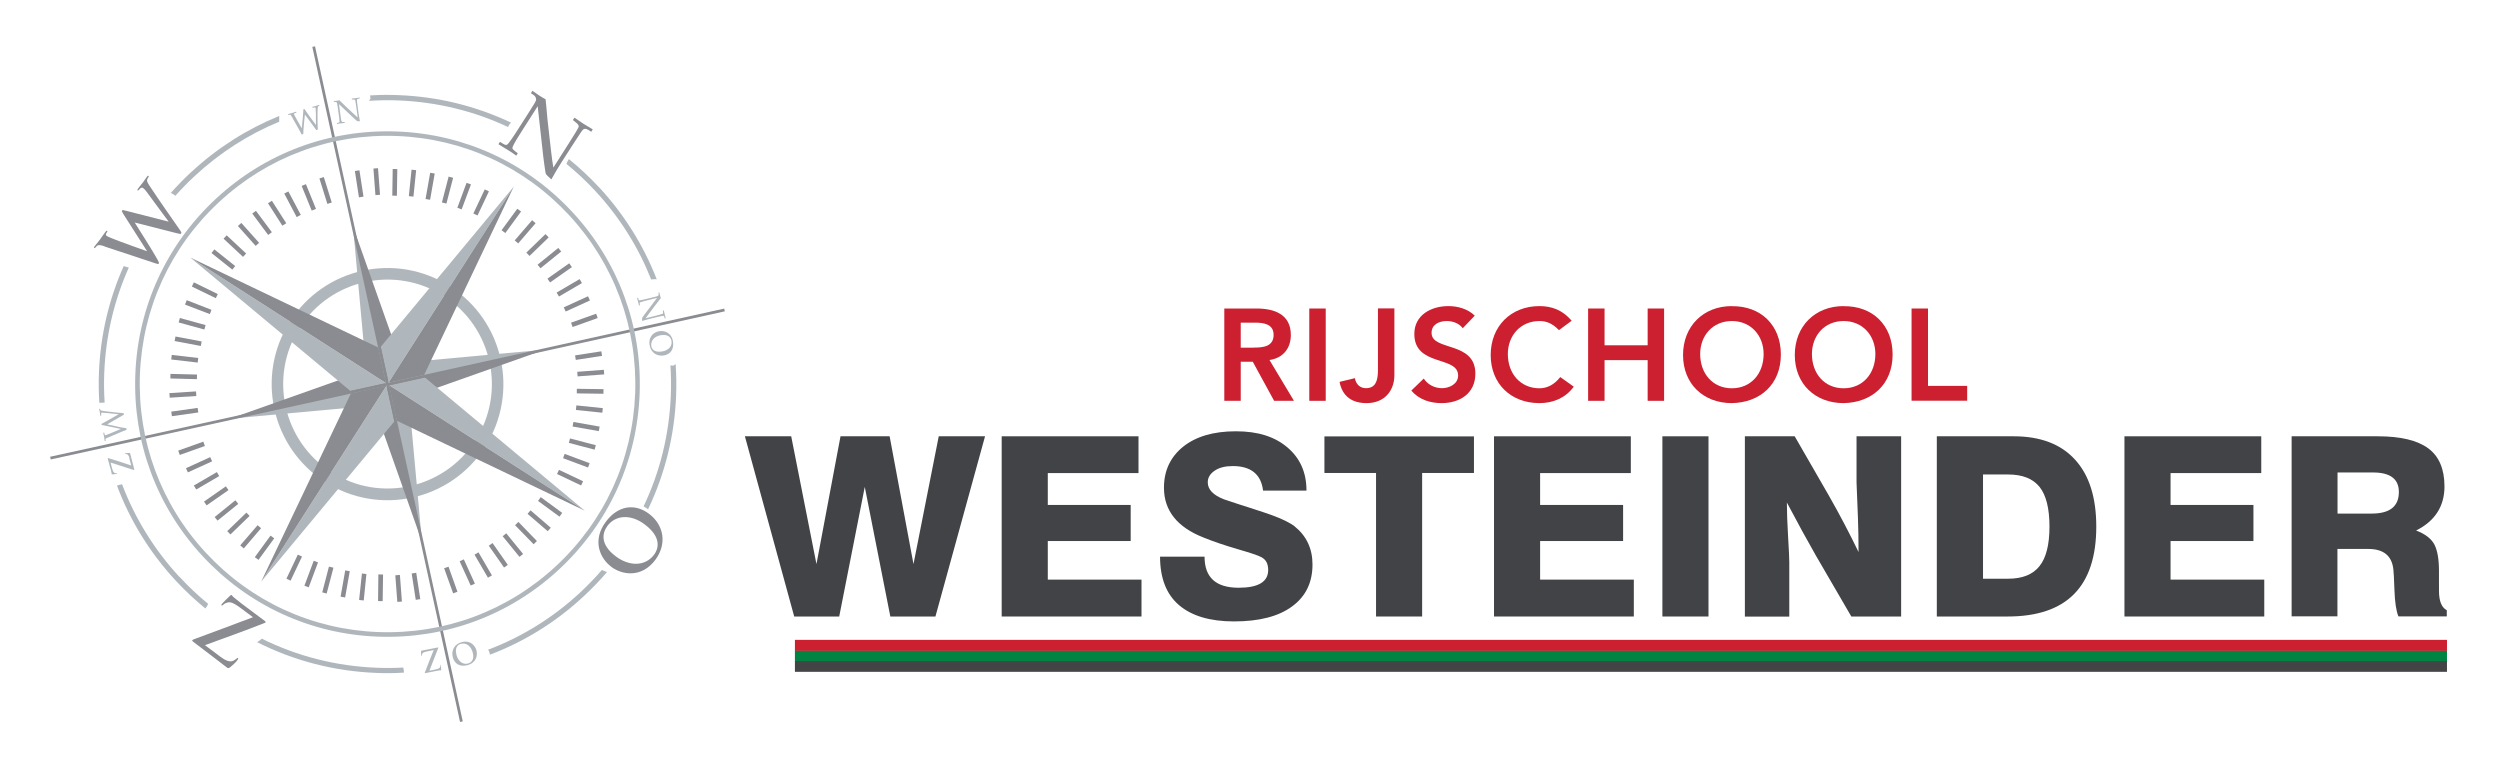 <svg xmlns="http://www.w3.org/2000/svg" viewBox="0 0 249.43 76.83"><defs><style>      .cls-1 {        fill: none;      }      .cls-1, .cls-2, .cls-3 {        display: none;      }      .cls-4 {        fill: #cc2030;      }      .cls-5 {        fill: #f89728;      }      .cls-6 {        fill: #b0b7bc;      }      .cls-7 {        fill: #414346;      }      .cls-2 {        fill: #fff;      }      .cls-8 {        fill: #424446;      }      .cls-9 {        fill: #8a8c91;      }      .cls-10 {        fill: #008444;      }      .cls-11 {        fill: #c7e4f7;      }    </style></defs><g><g id="achtergronden" class="cls-3"><rect class="cls-11" y="-.18" width="249.43" height="77.01"></rect><rect class="cls-2" x="239.11" y="49.72" width="10" height="9.6"></rect><rect class="cls-1" x="244.11" y="26.2" width="4.88" height="4.88"></rect></g><g id="vlag_Aalsmeer"><rect id="zwart" class="cls-8" x="79.31" y="65.94" width="164.83" height="1.09"></rect><rect id="groen" class="cls-10" x="79.31" y="64.88" width="164.83" height="1.09"></rect><rect id="rood" class="cls-4" x="79.31" y="63.84" width="164.83" height="1.09"></rect></g><g id="kompas"><g><path class="cls-6" d="M44.9,28.57c-5.38-3.45-12.53-1.88-15.97,3.51-3.44,5.38-1.88,12.55,3.5,16,5.38,3.45,12.53,1.88,15.97-3.5,3.44-5.39,1.88-12.55-3.5-16ZM33.05,47.1c-4.84-3.1-6.25-9.55-3.15-14.4,3.1-4.85,9.54-6.26,14.38-3.16,4.84,3.1,6.25,9.55,3.15,14.4-3.1,4.84-9.54,6.26-14.38,3.15Z"></path><polygon class="cls-6" points="54.37 34.88 40.13 36.19 38.78 38.3 54.37 34.88"></polygon><polygon class="cls-9" points="54.37 34.88 40.89 39.65 38.78 38.3 54.37 34.88"></polygon><polygon class="cls-6" points="42.1 54.05 40.8 39.8 38.69 38.44 42.1 54.05"></polygon><polygon class="cls-9" points="42.1 54.05 37.34 40.56 38.69 38.44 42.1 54.05"></polygon><polygon class="cls-6" points="22.96 41.77 37.19 40.47 38.55 38.35 22.96 41.77"></polygon><polygon class="cls-9" points="22.96 41.77 36.43 37 38.55 38.35 22.96 41.77"></polygon><polygon class="cls-6" points="35.22 22.6 36.52 36.85 38.64 38.21 35.22 22.6"></polygon><polygon class="cls-9" points="35.22 22.6 39.99 36.09 38.64 38.21 35.22 22.6"></polygon><polygon class="cls-6" points="58.34 50.95 42.37 37.64 38.81 38.42 58.34 50.95"></polygon><polygon class="cls-9" points="58.34 50.95 39.59 41.98 38.81 38.42 58.34 50.95"></polygon><polygon class="cls-6" points="26.06 58.03 39.35 42.04 38.57 38.47 26.06 58.03"></polygon><polygon class="cls-9" points="26.06 58.03 35.01 39.25 38.57 38.47 26.06 58.03"></polygon><polygon class="cls-6" points="18.99 25.7 34.96 39.01 38.52 38.23 18.99 25.7"></polygon><polygon class="cls-9" points="18.99 25.7 37.74 34.67 38.52 38.23 18.99 25.7"></polygon><polygon class="cls-6" points="51.26 18.62 37.98 34.61 38.76 38.18 51.26 18.62"></polygon><polygon class="cls-9" points="51.26 18.62 42.32 37.4 38.76 38.18 51.26 18.62"></polygon><polygon class="cls-9" points="31.16 4.68 38.53 38.35 38.8 38.29 31.43 4.62 31.16 4.68"></polygon><rect class="cls-9" x="38.26" y="34.49" width="34.43" height=".28" transform="translate(-6.16 12.78) rotate(-12.45)"></rect><polygon class="cls-9" points="38.53 38.35 45.9 72.03 46.17 71.97 38.8 38.29 38.53 38.35"></polygon><polygon class="cls-9" points="5 45.57 5.06 45.84 38.69 38.46 38.63 38.19 5 45.57"></polygon><g id="radial_cirkel"><g><rect class="cls-9" x="18.2" y="34.46" width=".46" height="2.66" transform="translate(-19.25 49.96) rotate(-83.36)"></rect><rect class="cls-9" x="18.53" y="32.71" width=".46" height="2.66" transform="translate(-18.16 46.16) rotate(-79.3)"></rect><rect class="cls-9" x="18.94" y="30.97" width=".46" height="2.66" transform="translate(-17.06 42.22) rotate(-74.62)"></rect><polygon class="cls-9" points="18.46 30.39 20.94 31.34 21.1 30.91 18.63 29.95 18.46 30.39"></polygon><polygon class="cls-9" points="19.14 28.59 21.53 29.75 21.73 29.34 19.34 28.17 19.14 28.59"></polygon><rect class="cls-9" x="18.1" y="36.23" width=".46" height="2.65" transform="translate(-19.69 54.92) rotate(-88.52)"></rect><rect class="cls-9" x="16.92" y="39.13" width="2.66" height=".46" transform="translate(-2.46 1.24) rotate(-3.63)"></rect><rect class="cls-9" x="17.11" y="40.88" width="2.66" height=".46" transform="translate(-5.6 3) rotate(-8.08)"></rect></g><g><rect class="cls-9" x="25.92" y="20.91" width=".46" height="2.66" transform="translate(-8.11 20.01) rotate(-36.66)"></rect><rect class="cls-9" x="27.42" y="19.95" width=".46" height="2.66" transform="translate(-7.11 18.25) rotate(-32.61)"></rect><polygon class="cls-9" points="28.36 19.31 29.6 21.66 30.01 21.44 28.77 19.1 28.36 19.31"></polygon><rect class="cls-9" x="30.58" y="18.36" width=".46" height="2.66" transform="translate(-5.15 13.08) rotate(-22.16)"></rect><rect class="cls-9" x="32.25" y="17.68" width=".46" height="2.66" transform="translate(-4.18 10.52) rotate(-17.31)"></rect><rect class="cls-9" x="24.56" y="22.05" width=".46" height="2.66" transform="translate(-9.27 22.47) rotate(-41.78)"></rect><rect class="cls-9" x="23.2" y="23.23" width=".46" height="2.66" transform="translate(-10.51 24.91) rotate(-46.95)"></rect><rect class="cls-9" x="22.05" y="24.56" width=".46" height="2.66" transform="translate(-11.85 27.16) rotate(-51.41)"></rect></g><g><polygon class="cls-9" points="40.79 19.57 41.25 19.62 41.52 16.98 41.06 16.93 40.79 19.57"></polygon><rect class="cls-9" x="41.58" y="18.36" width="2.66" height=".46" transform="translate(17.15 57.61) rotate(-79.99)"></rect><polygon class="cls-9" points="44.09 20.2 44.54 20.31 45.21 17.74 44.76 17.62 44.09 20.2"></polygon><polygon class="cls-9" points="45.63 20.73 46.06 20.89 46.99 18.4 46.55 18.24 45.63 20.73"></polygon><rect class="cls-9" x="46.67" y="19.97" width="2.66" height=".46" transform="translate(9.21 54.94) rotate(-64.67)"></rect><polygon class="cls-9" points="39.14 19.52 39.6 19.53 39.64 16.87 39.18 16.86 39.14 19.52"></polygon><rect class="cls-9" x="37.36" y="16.8" width=".46" height="2.66" transform="translate(-1.26 2.87) rotate(-4.31)"></rect><rect class="cls-9" x="35.61" y="17.01" width=".46" height="2.66" transform="translate(-2.38 5.68) rotate(-8.77)"></rect></g><g><rect class="cls-9" x="53.49" y="25.53" width="2.66" height=".46" transform="translate(-4.01 40.19) rotate(-38.96)"></rect><polygon class="cls-9" points="54.62 27.8 54.88 28.18 57.06 26.65 56.79 26.27 54.62 27.8"></polygon><rect class="cls-9" x="55.47" y="28.49" width="2.66" height=".46" transform="translate(-6.73 32.61) rotate(-30.33)"></rect><rect class="cls-9" x="56.22" y="30.09" width="2.66" height=".46" transform="translate(-7.39 26.63) rotate(-24.53)"></rect><rect class="cls-9" x="56.97" y="31.73" width="2.66" height=".46" transform="translate(-7.35 21.48) rotate(-19.66)"></rect><rect class="cls-9" x="52.3" y="24.22" width="2.66" height=".46" transform="translate(-1.91 44.18) rotate(-44.07)"></rect><rect class="cls-9" x="51.07" y="22.9" width="2.66" height=".46" transform="translate(.69 47.77) rotate(-49.3)"></rect><polygon class="cls-9" points="50.04 22.97 50.42 23.25 51.99 21.1 51.61 20.83 50.04 22.97"></polygon></g><g><rect class="cls-9" x="58.56" y="39.48" width=".46" height="2.65" transform="translate(12.15 95.08) rotate(-84.08)"></rect><rect class="cls-9" x="58.25" y="41.23" width=".46" height="2.66" transform="translate(6.4 92.75) rotate(-79.99)"></rect><rect class="cls-9" x="57.87" y="42.97" width=".46" height="2.66" transform="translate(.49 89.24) rotate(-75.28)"></rect><rect class="cls-9" x="57.27" y="44.63" width=".46" height="2.66" transform="translate(-5.67 83.75) rotate(-69.52)"></rect><rect class="cls-9" x="56.64" y="46.32" width=".46" height="2.66" transform="translate(-10.53 78.66) rotate(-64.66)"></rect><rect class="cls-9" x="58.64" y="37.71" width=".46" height="2.66" transform="translate(18.98 97.33) rotate(-89.16)"></rect><rect class="cls-9" x="57.61" y="37" width="2.66" height=".46" transform="translate(-2.64 4.54) rotate(-4.32)"></rect><rect class="cls-9" x="57.4" y="35.25" width="2.65" height=".46" transform="translate(-4.73 9.38) rotate(-8.78)"></rect></g><g><polygon class="cls-9" points="50.15 53.5 51.83 55.56 52.19 55.27 50.51 53.21 50.15 53.5"></polygon><rect class="cls-9" x="49.48" y="54.08" width=".46" height="2.66" transform="translate(-22.78 38.5) rotate(-34.98)"></rect><rect class="cls-9" x="47.98" y="55.04" width=".46" height="2.66" transform="translate(-21.84 31.99) rotate(-30.27)"></rect><rect class="cls-9" x="46.39" y="55.79" width=".46" height="2.66" transform="translate(-19.49 24.47) rotate(-24.5)"></rect><polygon class="cls-9" points="44.31 56.69 45.21 59.2 45.64 59.04 44.75 56.54 44.31 56.69"></polygon><polygon class="cls-9" points="51.39 52.4 53.24 54.3 53.57 53.98 51.72 52.07 51.39 52.4"></polygon><rect class="cls-9" x="53.56" y="50.63" width=".46" height="2.66" transform="translate(-20.68 58.83) rotate(-49.28)"></rect><polygon class="cls-9" points="53.68 49.98 55.82 51.55 56.09 51.17 53.95 49.6 53.68 49.98"></polygon></g><g><polygon class="cls-9" points="35.83 59.86 36.29 59.91 36.56 57.27 36.11 57.22 35.83 59.86"></polygon><rect class="cls-9" x="33.11" y="58.02" width="2.66" height=".46" transform="translate(-28.91 82.05) rotate(-79.99)"></rect><polygon class="cls-9" points="32.15 59.1 32.59 59.22 33.27 56.64 32.82 56.53 32.15 59.1"></polygon><polygon class="cls-9" points="30.37 58.44 30.8 58.6 31.73 56.11 31.3 55.95 30.37 58.44"></polygon><rect class="cls-9" x="28.03" y="56.41" width="2.66" height=".46" transform="translate(-34.4 58.96) rotate(-64.69)"></rect><polygon class="cls-9" points="37.72 59.97 38.18 59.98 38.22 57.32 37.75 57.31 37.72 59.97"></polygon><polygon class="cls-9" points="39.44 57.4 39.64 60.05 40.1 60.02 39.9 57.36 39.44 57.4"></polygon><rect class="cls-9" x="41.28" y="57.17" width=".46" height="2.66" transform="translate(-8.44 7.01) rotate(-8.77)"></rect></g><g><rect class="cls-9" x="21.26" y="50.7" width="2.66" height=".46" transform="translate(-27 25.54) rotate(-38.97)"></rect><rect class="cls-9" x="20.24" y="49.24" width="2.66" height=".46" transform="translate(-24.42 21.24) rotate(-34.9)"></rect><polygon class="cls-9" points="19.34 48.44 19.58 48.84 21.87 47.5 21.64 47.1 19.34 48.44"></polygon><rect class="cls-9" x="18.53" y="46.14" width="2.66" height=".46" transform="translate(-17.46 12.43) rotate(-24.53)"></rect><rect class="cls-9" x="17.78" y="44.5" width="2.66" height=".46" transform="translate(-13.94 9.04) rotate(-19.67)"></rect><rect class="cls-9" x="22.45" y="52.01" width="2.66" height=".46" transform="translate(-29.63 31.23) rotate(-44.06)"></rect><polygon class="cls-9" points="23.97 54.41 24.32 54.72 26.05 52.7 25.7 52.4 23.97 54.41"></polygon><polygon class="cls-9" points="25.42 55.59 25.79 55.86 27.36 53.71 26.99 53.44 25.42 55.59"></polygon></g></g><g id="cirkel_binnen"><path class="cls-6" d="M21.54,19.83c-4.93,4.58-7.79,10.81-8.04,17.54-.25,6.73,2.12,13.16,6.7,18.1,4.57,4.94,10.79,7.8,17.51,8.05,6.72.25,13.14-2.13,18.07-6.71,4.93-4.58,7.79-10.81,8.04-17.54h0c.25-6.73-2.12-13.16-6.7-18.1-4.57-4.94-10.79-7.8-17.51-8.05-6.72-.25-13.14,2.13-18.07,6.71ZM37.73,63.06c-6.6-.25-12.7-3.06-17.19-7.91-4.49-4.85-6.82-11.16-6.58-17.77.25-6.61,3.05-12.72,7.9-17.22,4.84-4.5,11.14-6.84,17.74-6.59s12.7,3.06,17.19,7.91c4.49,4.85,6.82,11.16,6.58,17.77h0c-.25,6.61-3.05,12.72-7.89,17.22-4.84,4.5-11.14,6.83-17.74,6.59Z"></path></g><g id="cirkel_buiten"><path class="cls-6" d="M19.07,17.17c-.72.67-1.39,1.36-2.03,2.08.11.03.28.16.46.28.61-.68,1.25-1.34,1.93-1.97,2.51-2.33,5.36-4.15,8.43-5.42v-.57c-3.2,1.3-6.18,3.18-8.79,5.61Z"></path><path class="cls-6" d="M39.75,9.49c-.95-.04-1.89-.03-2.83.03.02.08.03.21.04.33,0,0,0,0,0,0v.2c0-.06,0-.13,0-.2-.05.07-.1.14-.15.21.97-.06,1.94-.08,2.92-.04,3.86.15,7.58,1.06,10.97,2.66.03-.15.14-.3.28-.45-3.48-1.65-7.28-2.59-11.24-2.74Z"></path><path class="cls-6" d="M59.79,18.71c-.95-1.02-1.96-1.97-3.03-2.84-.09.16-.19.31-.25.48,1.02.83,1.98,1.73,2.89,2.71,2.43,2.62,4.3,5.61,5.57,8.83.18-.04.37-.03.55-.03-1.3-3.35-3.23-6.45-5.74-9.17Z"></path><path class="cls-6" d="M10.4,37.25c.14-3.7.98-7.27,2.45-10.55-.17-.04-.34-.09-.51-.15-1.48,3.32-2.33,6.93-2.47,10.67-.04,1-.02,1.99.04,2.97.17-.02.36,0,.53-.02-.06-.97-.08-1.95-.04-2.93Z"></path><path class="cls-6" d="M17.92,57.58c-2.53-2.73-4.46-5.88-5.74-9.26-.17.02-.33.06-.51.13,1.3,3.47,3.27,6.69,5.87,9.49.93,1,1.91,1.92,2.95,2.77.11-.14.2-.29.28-.46-1-.82-1.95-1.71-2.84-2.68Z"></path><path class="cls-6" d="M40.24,66.6c-.88.05-1.76.06-2.65.02-4.05-.15-7.94-1.15-11.47-2.9-.15.15-.31.27-.47.35,3.66,1.85,7.7,2.91,11.92,3.07.92.04,1.83.03,2.73-.03,0-.15-.02-.35-.07-.53Z"></path><path class="cls-6" d="M60.05,56.87c-.67.77-1.39,1.52-2.15,2.23-2.72,2.53-5.85,4.46-9.22,5.73.07.02.17.23.2.49,3.43-1.3,6.61-3.26,9.37-5.84.82-.76,1.59-1.56,2.31-2.4-.17-.07-.35-.15-.51-.21Z"></path><path class="cls-6" d="M67.41,36.32c-.16.17-.34.2-.52.12.06.98.08,1.96.04,2.96-.15,3.92-1.08,7.68-2.72,11.12.13.07.3.19.45.29,1.68-3.52,2.65-7.37,2.8-11.39.04-1.04.02-2.07-.05-3.09Z"></path><path class="cls-6" d="M36.96,9.85s0,0,0,0c0,.07,0,.14,0,.2v-.2Z"></path></g><g id="wnnozozw"><path class="cls-6" d="M30.1,12.87l.1-1c.02-.17.04-.49.07-.97l.1-.03c.12.17.27.39.46.66l.69.94v-1.07c0-.1-.02-.3-.03-.58,0-.03,0-.04,0-.06,0-.02-.02-.03-.04-.04-.02,0-.06,0-.12.01l-.14.03-.03-.1c.15-.04.26-.07.35-.09.09-.03.2-.06.33-.11l.03.1-.08.02s-.06.03-.07.05c-.02.04-.04.28-.04.72,0,.58,0,1.11.03,1.58l-.16.05c-.04-.06-.07-.11-.09-.14-.09-.12-.28-.38-.58-.79l-.46-.62-.08.79c-.05.47-.08.85-.08,1.15l-.16.05-.19-.36c-.06-.11-.12-.22-.19-.34l-.61-1.08c-.06-.11-.1-.17-.13-.18-.03-.02-.07-.01-.14,0l-.07.02-.03-.1c.15-.04.28-.07.39-.1.1-.03.24-.08.42-.14l.03.1-.1.03c-.07.02-.11.04-.13.06-.02.02-.02.04-.02.07,0,.02.01.04.03.06l.26.48.52.92Z"></path><path class="cls-6" d="M33.82,10.38l.15,1.12c.03.25.06.43.09.53.02.07.04.12.06.13.02.01.07.02.16.01h.1s.01.1.01.1c-.12,0-.22.02-.32.03-.07,0-.22.03-.45.07v-.1s.1-.02.1-.02c.07,0,.11-.03.13-.05.02-.02.03-.06.02-.12,0-.12-.02-.28-.05-.48l-.11-.8c-.02-.15-.04-.3-.07-.44,0-.06-.02-.1-.04-.13-.02-.02-.04-.04-.07-.05-.03-.02-.07-.02-.12-.01h-.1s-.01-.09-.01-.09c.14-.01.24-.02.31-.03.08-.01.16-.03.25-.05.12.12.24.23.35.34.11.11.22.22.34.33l.64.6c.23.22.4.36.5.45l-.14-1.03c-.06-.43-.1-.67-.12-.71-.02-.04-.09-.05-.2-.05h-.12s-.01-.1-.01-.1c.17-.02.31-.03.4-.04.1-.02.23-.04.38-.06v.1s-.11.02-.11.02c-.1.01-.15.05-.16.12,0,.04.02.28.08.71l.1.73c.03.19.07.43.12.69-.15,0-.23,0-.26-.02-.02,0-.05-.02-.07-.04-.14-.12-.28-.25-.43-.39l-1.35-1.28Z"></path><path class="cls-6" d="M47.54,64.89c.13.5-.02,1.23-.89,1.47-.73.2-1.29-.1-1.47-.77-.18-.67.14-1.32.88-1.52.84-.23,1.34.31,1.48.83ZM45.55,65.37c.18.65.66.96,1.14.83.33-.09.67-.38.47-1.11-.16-.61-.63-1-1.19-.85-.2.05-.65.28-.42,1.12Z"></path><path class="cls-6" d="M42.54,65.01c-.3.06-.4.16-.43.25-.02.05-.02.11-.02.15,0,.03,0,.05-.02.05-.02,0-.03-.02-.05-.09-.02-.09-.02-.3-.01-.37,0-.06.02-.08.07-.09.49-.1.99-.18,1.59-.31.03,0,.05,0,.06.02,0,.02,0,.04-.03.1-.29.74-.59,1.49-.86,2.2l.58-.12c.15-.03.33-.08.41-.15.09-.07.12-.19.11-.26,0-.04,0-.06.02-.06.02,0,.03,0,.03.05.01.07.02.35.03.44,0,.04,0,.06-.02.06-.03,0-.05,0-.12,0-.28.04-.42.08-.55.1l-.9.18s-.05,0-.05-.01c0-.02,0-.04.01-.06.28-.75.59-1.51.88-2.23l-.73.15Z"></path><path class="cls-6" d="M12.07,42.8l-.98-.21c-.17-.04-.49-.1-.95-.19l-.02-.1c.19-.1.42-.23.7-.39l1.02-.58-1.06-.11c-.1-.01-.3-.03-.58-.05-.03,0-.05,0-.06,0-.02,0-.03.01-.04.03,0,.02,0,.06,0,.12v.15s-.09.02-.09.02c-.02-.15-.04-.27-.05-.35-.02-.09-.04-.2-.07-.34l.1-.02v.08s.03.06.05.08c.04.03.28.07.71.12.58.07,1.1.13,1.58.16l.03.16c-.07.03-.12.06-.15.08-.13.07-.41.23-.85.49l-.67.39.78.17c.46.11.84.18,1.13.21l.03.16-.38.15c-.11.04-.23.09-.36.15l-1.15.49c-.11.05-.18.08-.2.11-.02.03-.02.07,0,.14v.07s-.09.02-.09.02c-.02-.15-.04-.29-.06-.4-.02-.11-.05-.25-.09-.43l.1-.02.02.1c.01.07.03.12.04.14.02.02.04.03.07.02.02,0,.04,0,.06-.02l.51-.2.98-.41Z"></path><path class="cls-6" d="M12.92,45.72c-.08-.3-.18-.39-.28-.41-.05-.01-.11-.02-.15-.01-.03,0-.05,0-.05-.02,0-.02.01-.04.08-.05.09-.03.29-.04.37-.04.06,0,.08.02.1.07.13.49.25.98.41,1.57,0,.03,0,.05-.02.06-.02,0-.04,0-.1-.02-.75-.24-1.53-.49-2.25-.72l.15.57c.04.15.1.32.17.4.08.08.2.11.27.1.04,0,.06,0,.06.02,0,.02,0,.03-.04.04-.07.02-.34.05-.44.05-.04,0-.06,0-.06-.02,0-.03,0-.05-.01-.12-.06-.28-.1-.42-.14-.54l-.24-.89s0-.05,0-.05c.02,0,.04,0,.06,0,.76.22,1.55.49,2.28.73l-.19-.72Z"></path><path class="cls-6" d="M65.8,33.04c.51-.08,1.22.16,1.35,1.06.11.74-.26,1.27-.94,1.37-.68.1-1.29-.3-1.4-1.06-.13-.86.46-1.3.99-1.37ZM66.04,35.07c.67-.1,1.03-.54.96-1.03-.05-.34-.3-.71-1.04-.6-.62.09-1.06.51-.98,1.08.03.21.2.68,1.06.55Z"></path><path class="cls-6" d="M65.57,29.72l-1.09.27c-.25.06-.42.11-.52.14-.07.03-.11.05-.13.07-.01.02-.01.07,0,.16l.02.1-.1.02c-.02-.12-.04-.22-.07-.31-.01-.07-.05-.21-.12-.44l.1-.02.03.11c.02.07.04.11.06.13.02.02.06.02.12.01.12-.02.28-.05.47-.1l.78-.19c.15-.04.29-.07.43-.11.06-.02.1-.04.12-.06.02-.02.03-.04.04-.08.01-.03.01-.07,0-.12l-.02-.1.1-.02c.03.14.05.24.07.31.02.08.04.16.07.25-.1.13-.2.26-.3.39-.1.12-.19.25-.29.38l-.53.7c-.19.25-.32.43-.39.54l1.01-.25c.42-.11.65-.17.69-.19.04-.03.04-.09.03-.2l-.02-.12.1-.02c.03.17.06.3.09.4.02.1.06.22.1.38l-.1.02-.03-.12c-.02-.1-.07-.15-.14-.14-.05,0-.28.05-.69.15l-.71.17c-.19.05-.42.11-.68.19-.01-.15-.02-.23-.01-.26,0-.03.02-.05.03-.08.1-.15.21-.31.34-.47l1.12-1.48Z"></path></g><g id="WNOZ"><path class="cls-9" d="M10.41,24.57c-.29-.1-.5-.14-.63-.1-.1.04-.2.15-.25.21-.05.06-.08.1-.13.06-.04-.03-.02-.09.05-.18.25-.33.53-.67.57-.72.04-.06.23-.35.51-.72.07-.09.12-.12.16-.09.05.04.02.09-.03.16-.04.05-.09.12-.09.18-.02.08.02.12.09.18.08.06.35.16.69.3.5.21,2.87,1.06,3.31,1.21v-.02s-2.37-3.71-2.37-3.71c-.13-.2-.15-.28-.11-.33.05-.07.17-.03.44.04l4.19,1.07v-.02c-.33-.43-1.62-2.2-2.2-2.98-.11-.15-.23-.27-.32-.34-.1-.08-.23-.09-.42.16-.05.06-.1.09-.14.07-.04-.04-.02-.09.05-.19.25-.34.47-.59.51-.65.03-.04.22-.33.38-.54.05-.07.1-.1.14-.08.04.03.04.08,0,.14-.05.06-.11.16-.13.25-.06.2.15.46.41.86.58.89,2.1,3.07,2.82,4.1.17.24.22.33.16.41-.05.06-.15.04-.46-.04l-4.17-1.06h0c.23.38,1.85,2.91,2.23,3.62.17.31.22.4.17.48-.05.06-.14.04-.34-.03l-5.04-1.67Z"></path><path class="cls-9" d="M22,65.53c.65.49,1.01.51,1.26.4.13-.06.26-.14.34-.22.06-.05.1-.08.14-.05.05.04.03.09-.08.24-.15.2-.54.56-.71.68-.12.09-.2.11-.31.02-1.06-.8-2.1-1.63-3.39-2.59-.07-.05-.09-.1-.06-.14s.08-.06.24-.12c1.94-.73,3.96-1.46,5.81-2.17l-1.25-.93c-.32-.24-.73-.51-1.01-.55-.3-.04-.59.11-.71.24-.08.08-.12.09-.16.06-.04-.03-.03-.07.03-.14.11-.15.64-.66.81-.82.08-.08.13-.09.17-.06.06.04.07.11.22.23.58.48.89.7,1.15.9l1.94,1.45c.06.05.09.1.07.13-.03.04-.08.06-.14.08-1.94.77-4,1.5-5.91,2.2l1.56,1.17Z"></path><path class="cls-9" d="M60.98,56.54c-1.09-.81-1.95-2.59-.53-4.49,1.18-1.58,2.84-1.88,4.3-.79s1.84,2.97.64,4.59c-1.36,1.82-3.28,1.54-4.41.7ZM64.32,52.32c-1.42-1.07-2.92-.91-3.7.13-.55.73-.76,1.87.82,3.06,1.32.99,2.92,1.04,3.83-.18.33-.44.89-1.64-.95-3.01Z"></path><path class="cls-9" d="M53.65,10.59l-1.65,2.59c-.38.59-.63,1.01-.75,1.25-.1.19-.14.31-.12.38.02.07.12.17.3.31l.23.17-.15.24c-.26-.19-.5-.36-.72-.49-.15-.1-.5-.31-1.06-.65l.15-.24.27.17c.16.1.28.15.36.14.08-.01.17-.08.26-.21.2-.26.45-.62.75-1.09l1.19-1.86c.22-.35.44-.69.65-1.04.09-.15.13-.26.13-.33,0-.08-.02-.15-.06-.24-.04-.08-.11-.16-.23-.24l-.23-.15.15-.24c.31.22.54.38.71.49.18.12.38.23.6.35.05.46.1.9.13,1.33.03.42.08.86.13,1.29l.27,2.39c.1.86.18,1.46.25,1.81l1.53-2.4c.64-1,.97-1.56,1-1.68.02-.12-.08-.27-.32-.45l-.26-.21.15-.24c.39.27.7.48.92.62.23.15.53.33.91.55l-.15.24-.29-.18c-.23-.15-.41-.16-.55-.02-.09.09-.45.63-1.08,1.61l-1.08,1.68c-.29.45-.62,1.01-.98,1.66-.3-.27-.47-.43-.51-.49-.04-.06-.07-.13-.08-.22-.08-.49-.15-1.01-.22-1.58l-.56-5.05Z"></path></g></g></g><g id="tekst"><g id="rijschool" class="cls-3"><path class="cls-5" d="M122.16,30.78h3.2c1.77,0,3.43.57,3.43,2.64,0,1.33-.77,2.3-2.13,2.5l2.44,4.07h-1.98l-2.13-3.9h-1.2v3.9h-1.64v-9.21ZM125.07,34.68c.92,0,2-.08,2-1.27,0-1.09-1.01-1.22-1.86-1.22h-1.42v2.5h1.27Z"></path><path class="cls-5" d="M130.63,30.78h1.64v9.21h-1.64v-9.21Z"></path><path class="cls-5" d="M139.12,37.44c0,1.47-.92,2.78-2.77,2.78-1.44,0-2.42-.66-2.7-2.12l1.53-.37c.1.6.52,1,1.09,1,.94,0,1.21-.68,1.21-1.78v-6.18h1.64v6.66Z"></path><path class="cls-5" d="M145.95,32.76c-.35-.49-.98-.73-1.61-.73-.75,0-1.51.34-1.51,1.18,0,1.85,4.37.79,4.37,4.07,0,1.98-1.56,2.94-3.37,2.94-1.14,0-2.26-.35-3.02-1.25l1.24-1.2c.4.61,1.09.96,1.82.96s1.61-.42,1.61-1.26c0-2.01-4.37-.86-4.37-4.15,0-1.9,1.69-2.78,3.39-2.78.96,0,1.92.27,2.64.95l-1.2,1.26Z"></path><path class="cls-5" d="M155.54,32.94c-.68-.71-1.3-.91-1.94-.91-1.9,0-3.16,1.46-3.16,3.29,0,1.96,1.26,3.42,3.16,3.42.74,0,1.46-.34,2.07-1.12l1.35.96c-.83,1.14-2.08,1.64-3.43,1.64-2.83,0-4.86-1.92-4.86-4.8s2.03-4.88,4.86-4.88c1.25,0,2.31.4,3.22,1.46l-1.27.94Z"></path><path class="cls-5" d="M158.45,30.78h1.64v3.67h4.3v-3.67h1.64v9.21h-1.64v-4.06h-4.3v4.06h-1.64v-9.21Z"></path><path class="cls-5" d="M172.78,30.55c2.87-.05,4.9,1.87,4.9,4.82s-2.03,4.8-4.9,4.85c-2.83,0-4.86-1.92-4.86-4.8s2.03-4.88,4.86-4.88ZM172.79,38.74c1.91,0,3.17-1.46,3.17-3.42,0-1.83-1.26-3.29-3.17-3.29s-3.16,1.46-3.16,3.29c0,1.96,1.26,3.42,3.16,3.42Z"></path><path class="cls-5" d="M183.93,30.55c2.87-.05,4.9,1.87,4.9,4.82s-2.03,4.8-4.9,4.85c-2.83,0-4.86-1.92-4.86-4.8s2.03-4.88,4.86-4.88ZM183.94,38.74c1.91,0,3.17-1.46,3.17-3.42,0-1.83-1.26-3.29-3.17-3.29s-3.16,1.46-3.16,3.29c0,1.96,1.26,3.42,3.16,3.42Z"></path><path class="cls-5" d="M190.72,30.78h1.64v7.72h3.91v1.48h-5.55v-9.21Z"></path></g><g id="rijschool-2" data-name="rijschool"><path class="cls-4" d="M122.16,30.78h3.2c1.77,0,3.43.57,3.43,2.64,0,1.33-.77,2.3-2.13,2.5l2.44,4.07h-1.98l-2.13-3.9h-1.2v3.9h-1.64v-9.21ZM125.07,34.68c.92,0,2-.08,2-1.27,0-1.09-1.01-1.22-1.86-1.22h-1.42v2.5h1.27Z"></path><path class="cls-4" d="M130.63,30.78h1.64v9.21h-1.64v-9.21Z"></path><path class="cls-4" d="M139.12,37.44c0,1.47-.92,2.78-2.77,2.78-1.44,0-2.42-.66-2.7-2.12l1.53-.37c.1.6.52,1,1.09,1,.94,0,1.21-.68,1.21-1.78v-6.18h1.64v6.66Z"></path><path class="cls-4" d="M145.95,32.76c-.35-.49-.98-.73-1.61-.73-.75,0-1.51.34-1.51,1.18,0,1.85,4.37.79,4.37,4.07,0,1.98-1.56,2.94-3.37,2.94-1.14,0-2.26-.35-3.02-1.25l1.24-1.2c.4.61,1.09.96,1.82.96s1.61-.42,1.61-1.26c0-2.01-4.37-.86-4.37-4.15,0-1.9,1.69-2.78,3.39-2.78.96,0,1.92.27,2.64.95l-1.2,1.26Z"></path><path class="cls-4" d="M155.54,32.94c-.68-.71-1.3-.91-1.94-.91-1.9,0-3.16,1.46-3.16,3.29,0,1.96,1.26,3.42,3.16,3.42.74,0,1.46-.34,2.07-1.12l1.35.96c-.83,1.14-2.08,1.64-3.43,1.64-2.83,0-4.86-1.92-4.86-4.8s2.03-4.88,4.86-4.88c1.25,0,2.31.4,3.22,1.46l-1.27.94Z"></path><path class="cls-4" d="M158.45,30.78h1.64v3.67h4.3v-3.67h1.64v9.21h-1.64v-4.06h-4.3v4.06h-1.64v-9.21Z"></path><path class="cls-4" d="M172.78,30.55c2.87-.05,4.9,1.87,4.9,4.82s-2.03,4.8-4.9,4.85c-2.83,0-4.86-1.92-4.86-4.8s2.03-4.88,4.86-4.88ZM172.79,38.74c1.91,0,3.17-1.46,3.17-3.42,0-1.83-1.26-3.29-3.17-3.29s-3.16,1.46-3.16,3.29c0,1.96,1.26,3.42,3.16,3.42Z"></path><path class="cls-4" d="M183.93,30.55c2.87-.05,4.9,1.87,4.9,4.82s-2.03,4.8-4.9,4.85c-2.83,0-4.86-1.92-4.86-4.8s2.03-4.88,4.86-4.88ZM183.94,38.74c1.91,0,3.17-1.46,3.17-3.42,0-1.83-1.26-3.29-3.17-3.29s-3.16,1.46-3.16,3.29c0,1.96,1.26,3.42,3.16,3.42Z"></path><path class="cls-4" d="M190.72,30.78h1.64v7.72h3.91v1.48h-5.55v-9.21Z"></path></g><g id="westeinder"><path class="cls-7" d="M79.24,61.51l-4.92-17.98h4.62l2.52,12.75,2.4-12.75h4.9l2.38,12.75,2.52-12.75h4.62l-4.95,17.98h-4.5l-2.55-12.93-2.55,12.93h-4.5Z"></path><path class="cls-7" d="M99.94,61.51v-17.98h13.65v3.67h-9.05v3.18h8.27v3.6h-8.27v3.85h9.35v3.68h-13.95Z"></path><path class="cls-7" d="M115.76,55.54h4.42c0,2.07,1.13,3.1,3.4,3.1,1.97,0,2.95-.59,2.95-1.78,0-.3-.06-.56-.17-.78-.12-.21-.29-.38-.53-.5-.32-.17-1.07-.42-2.28-.77-1.37-.4-2.52-.79-3.47-1.18-2.63-1.03-3.95-2.69-3.95-4.97,0-1.7.64-3.06,1.91-4.09,1.28-1.02,3.03-1.54,5.26-1.54s3.88.54,5.15,1.61c1.27,1.08,1.9,2.51,1.9,4.31h-4.33c-.2-1.63-1.21-2.45-3.02-2.45-.75,0-1.36.15-1.81.46-.46.31-.69.7-.69,1.16,0,.72.54,1.28,1.62,1.7,1.03.35,1.9.63,2.6.85,1.08.35,1.78.58,2.1.7,1.1.4,1.88.78,2.35,1.15,1.18.95,1.78,2.22,1.78,3.8,0,1.79-.67,3.18-2.03,4.18-1.35,1-3.28,1.5-5.8,1.5-2.38,0-4.21-.54-5.48-1.62-1.27-1.08-1.9-2.7-1.9-4.85Z"></path><path class="cls-7" d="M137.29,61.51v-14.32h-5.15v-3.65h14.92v3.65h-5.17v14.32h-4.6Z"></path><path class="cls-7" d="M149.06,61.51v-17.98h13.65v3.67h-9.05v3.18h8.28v3.6h-8.28v3.85h9.35v3.68h-13.95Z"></path><path class="cls-7" d="M165.86,61.51v-17.98h4.6v17.98h-4.6Z"></path><path class="cls-7" d="M174.09,61.51v-17.98h4.97l3.4,5.9c1.1,1.93,2.09,3.82,2.97,5.65,0-1.2-.02-2.34-.06-3.42-.04-1.08-.09-2.26-.14-3.53v-4.6h4.45v17.98h-4.97l-3.53-6.07c-.83-1.45-1.8-3.22-2.9-5.3,0,.92.04,2.04.12,3.38.08,1.33.12,2.19.12,2.57v5.43h-4.45Z"></path><path class="cls-7" d="M193.24,61.51v-17.98h7.67c2.67,0,4.71.78,6.12,2.33,1.42,1.55,2.12,3.78,2.12,6.68,0,5.98-2.95,8.97-8.85,8.97h-7.08ZM197.86,57.74h2.5c1.42,0,2.46-.42,3.12-1.25.67-.83,1-2.15,1-3.95s-.33-3.14-.99-3.96c-.66-.82-1.7-1.24-3.14-1.24h-2.5v10.4Z"></path><path class="cls-7" d="M211.96,61.51v-17.98h13.65v3.67h-9.05v3.18h8.27v3.6h-8.27v3.85h9.35v3.68h-13.95Z"></path><path class="cls-7" d="M228.64,61.51v-17.98h8.6c2.27,0,3.94.4,5.03,1.2,1.08.8,1.62,2.07,1.62,3.8,0,1.98-.94,3.45-2.83,4.4.92.35,1.52.82,1.83,1.41.3.59.45,1.46.45,2.61v1.03c0,.85,0,1.35.03,1.5.08.72.33,1.18.75,1.4v.62h-4.83c-.22-.57-.35-1.43-.39-2.6-.04-1.17-.08-1.87-.11-2.1-.15-1.35-.98-2.03-2.5-2.03h-3.08v6.72h-4.57ZM233.21,51.24h3.43c1.8,0,2.7-.72,2.7-2.15,0-1.3-.86-1.95-2.57-1.95h-3.55v4.1Z"></path></g></g></g></svg>